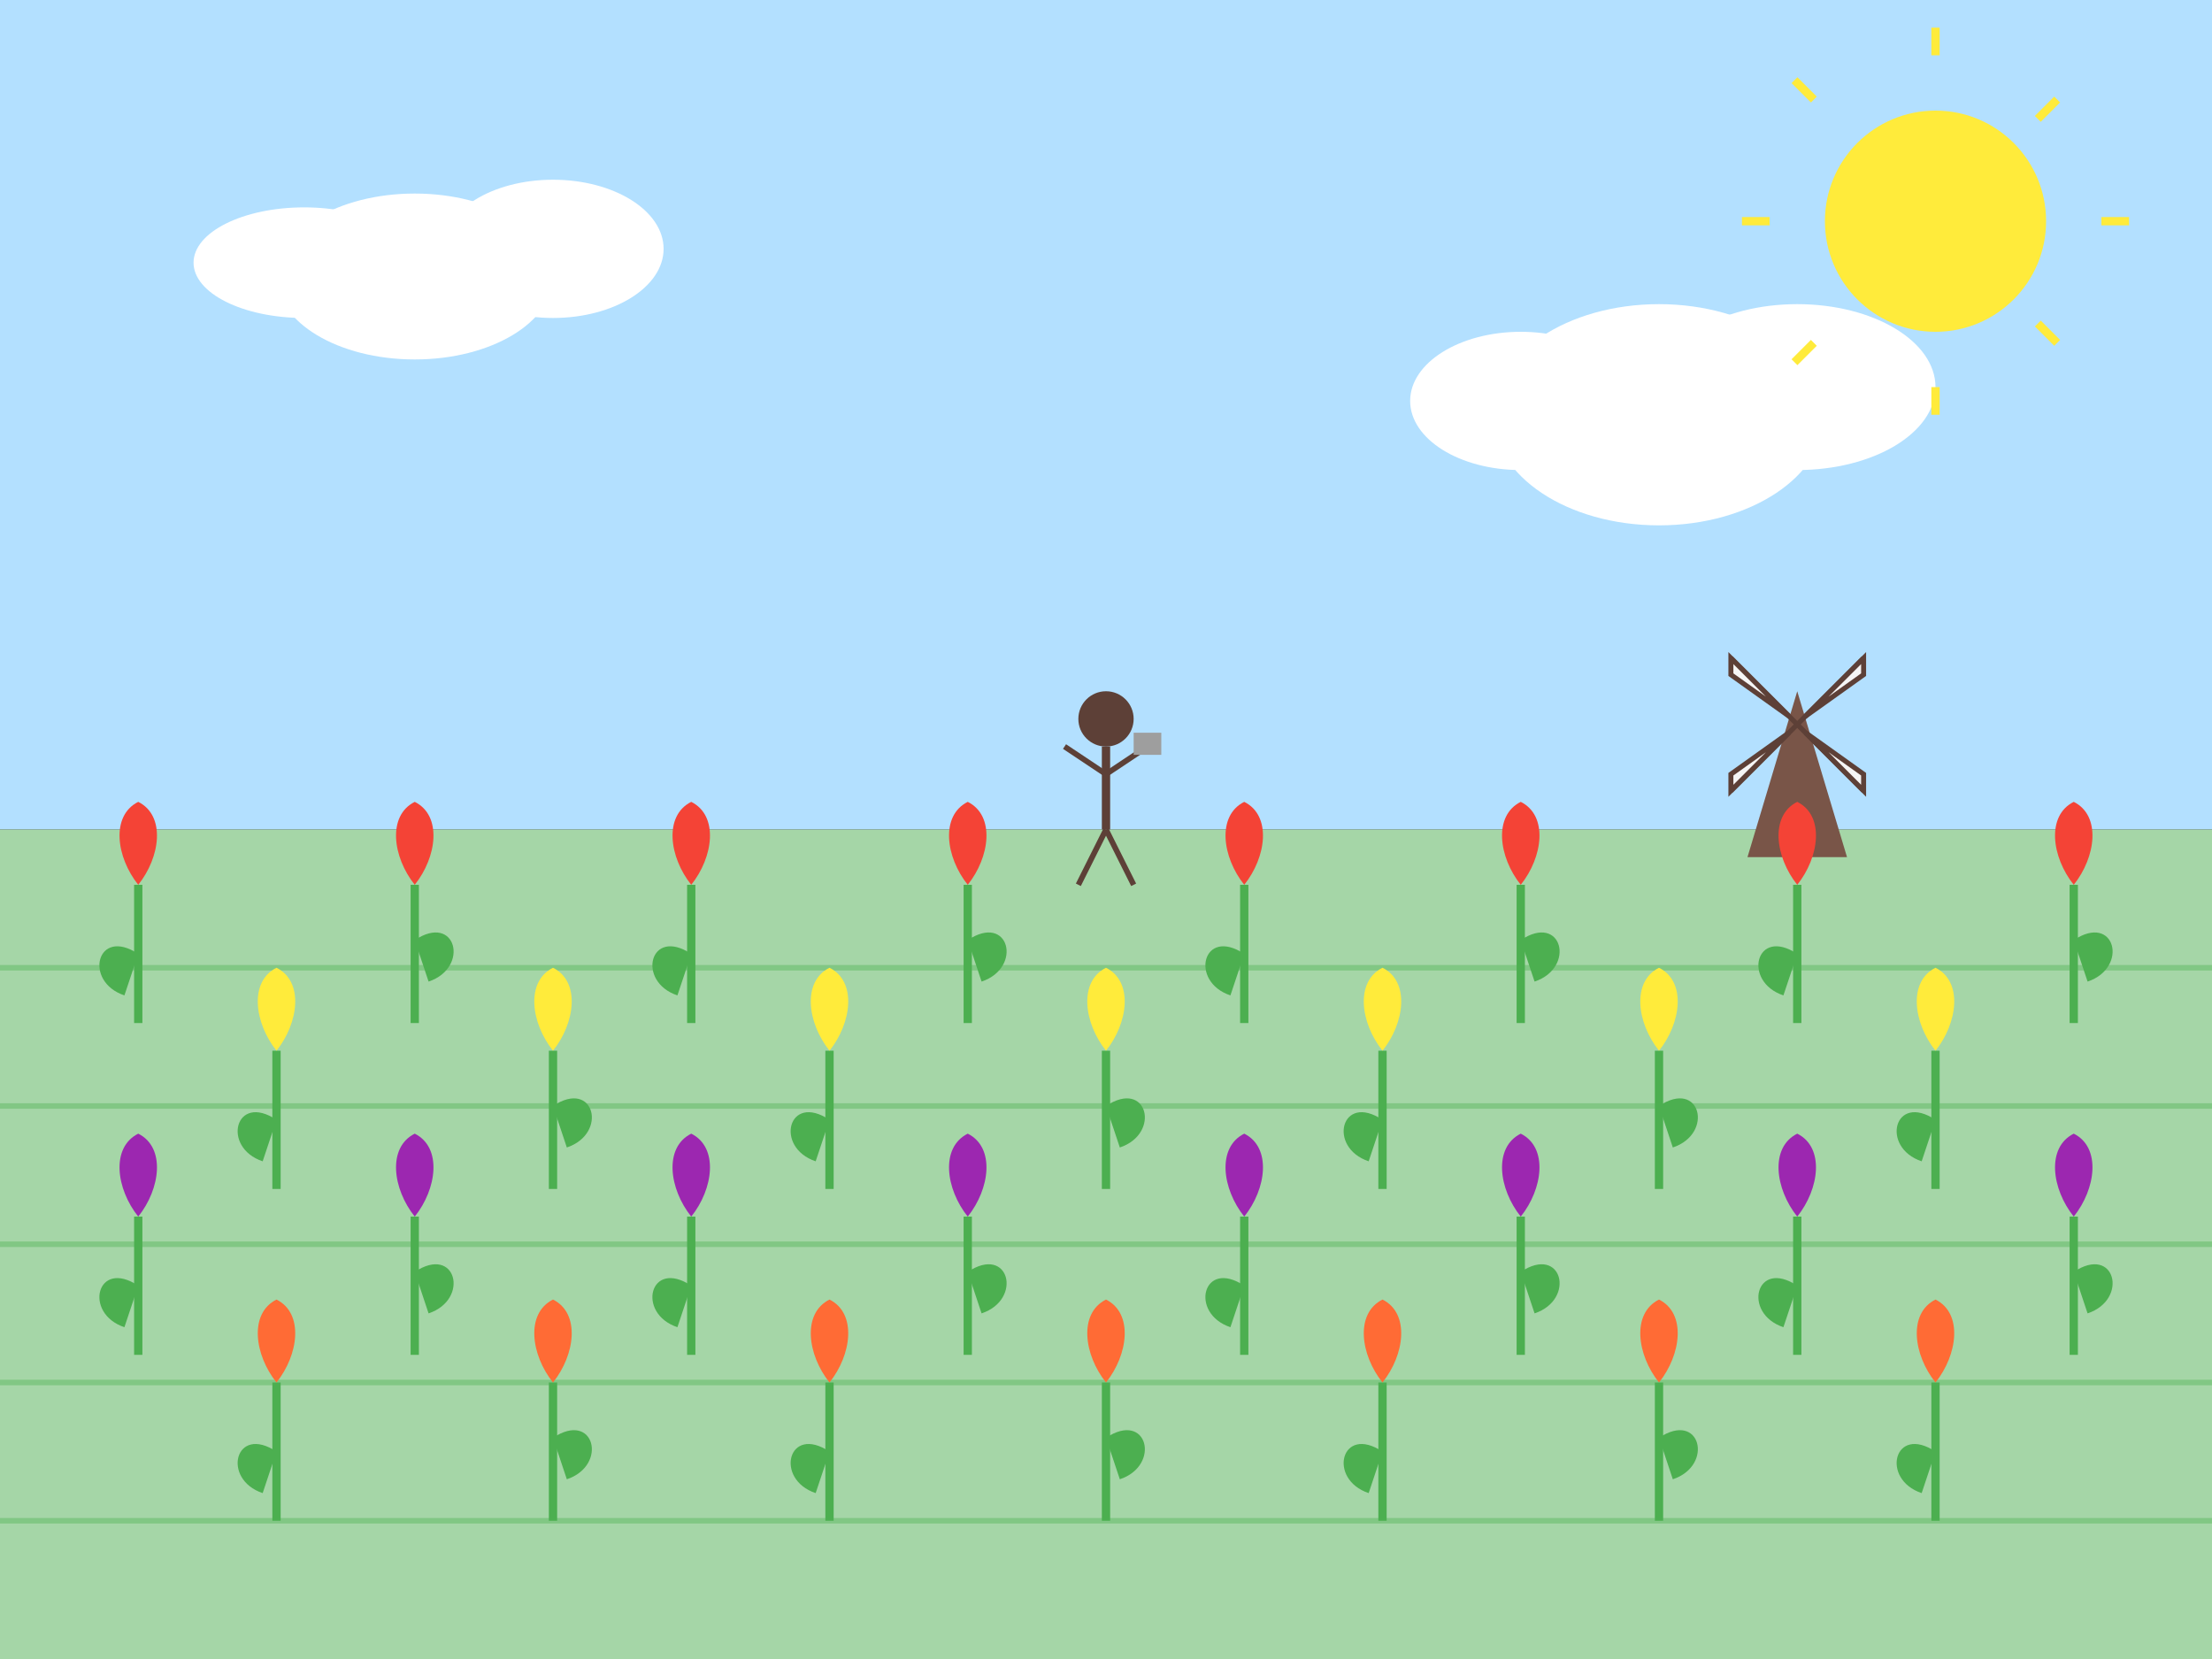 <svg xmlns="http://www.w3.org/2000/svg" viewBox="0 0 800 600" width="800" height="600">
  <rect x="0" y="0" width="800" height="600" fill="#333333" stroke="none"/>
  <!-- Sky background -->
  <rect x="0" y="0" width="800" height="300" fill="#b3e0ff" />
  
  <!-- Field background -->
  <rect x="0" y="300" width="800" height="300" fill="#a5d6a7" />
  
  <!-- Row dividers in the field -->
  <g stroke="#81c784" stroke-width="2">
    <line x1="0" y1="350" x2="800" y2="350" />
    <line x1="0" y1="400" x2="800" y2="400" />
    <line x1="0" y1="450" x2="800" y2="450" />
    <line x1="0" y1="500" x2="800" y2="500" />
    <line x1="0" y1="550" x2="800" y2="550" />
  </g>
  
  <!-- Clouds -->
  <g fill="#ffffff">
    <ellipse cx="150" cy="100" rx="50" ry="30" />
    <ellipse cx="200" cy="90" rx="40" ry="25" />
    <ellipse cx="110" cy="95" rx="40" ry="20" />
    
    <ellipse cx="600" cy="150" rx="60" ry="40" />
    <ellipse cx="650" cy="140" rx="50" ry="30" />
    <ellipse cx="550" cy="145" rx="40" ry="25" />
  </g>
  
  <!-- Distant windmill -->
  <g transform="translate(650, 250) scale(0.6)">
    <!-- Windmill base -->
    <path d="M-30,100 L0,0 L30,100 Z" fill="#795548" />
    
    <!-- Windmill blades -->
    <g stroke="#5d4037" stroke-width="3" transform="translate(0, 20)">
      <line x1="0" y1="0" x2="40" y2="-40" />
      <line x1="0" y1="0" x2="-40" y2="-40" />
      <line x1="0" y1="0" x2="-40" y2="40" />
      <line x1="0" y1="0" x2="40" y2="40" />
      
      <!-- Blade details -->
      <path d="M5,5 L40,30 L40,40 Z" fill="#f5f5f5" />
      <path d="M-5,5 L-40,30 L-40,40 Z" fill="#f5f5f5" />
      <path d="M-5,-5 L-40,-30 L-40,-40 Z" fill="#f5f5f5" />
      <path d="M5,-5 L40,-30 L40,-40 Z" fill="#f5f5f5" />
    </g>
  </g>
  
  <!-- Row of red tulips -->
  <g transform="translate(0, 320)">
    <!-- Function to create a tulip group -->
    <!-- Repeating tulips across the row -->
    <g transform="translate(50, 0)">
      <!-- Stem -->
      <line x1="0" y1="0" x2="0" y2="50" stroke="#4caf50" stroke-width="3" />
      <!-- Leaves -->
      <path d="M0,25 C-15,15 -20,35 -5,40" fill="#4caf50" />
      <!-- Flower -->
      <path d="M0,0 C-8,-10 -10,-25 0,-30 C10,-25 8,-10 0,0 Z" fill="#f44336" />
    </g>
    
    <g transform="translate(150, 0)">
      <!-- Stem -->
      <line x1="0" y1="0" x2="0" y2="50" stroke="#4caf50" stroke-width="3" />
      <!-- Leaves -->
      <path d="M0,20 C15,10 20,30 5,35" fill="#4caf50" />
      <!-- Flower -->
      <path d="M0,0 C-8,-10 -10,-25 0,-30 C10,-25 8,-10 0,0 Z" fill="#f44336" />
    </g>
    
    <g transform="translate(250, 0)">
      <!-- Stem -->
      <line x1="0" y1="0" x2="0" y2="50" stroke="#4caf50" stroke-width="3" />
      <!-- Leaves -->
      <path d="M0,25 C-15,15 -20,35 -5,40" fill="#4caf50" />
      <!-- Flower -->
      <path d="M0,0 C-8,-10 -10,-25 0,-30 C10,-25 8,-10 0,0 Z" fill="#f44336" />
    </g>
    
    <g transform="translate(350, 0)">
      <!-- Stem -->
      <line x1="0" y1="0" x2="0" y2="50" stroke="#4caf50" stroke-width="3" />
      <!-- Leaves -->
      <path d="M0,20 C15,10 20,30 5,35" fill="#4caf50" />
      <!-- Flower -->
      <path d="M0,0 C-8,-10 -10,-25 0,-30 C10,-25 8,-10 0,0 Z" fill="#f44336" />
    </g>
    
    <g transform="translate(450, 0)">
      <!-- Stem -->
      <line x1="0" y1="0" x2="0" y2="50" stroke="#4caf50" stroke-width="3" />
      <!-- Leaves -->
      <path d="M0,25 C-15,15 -20,35 -5,40" fill="#4caf50" />
      <!-- Flower -->
      <path d="M0,0 C-8,-10 -10,-25 0,-30 C10,-25 8,-10 0,0 Z" fill="#f44336" />
    </g>
    
    <g transform="translate(550, 0)">
      <!-- Stem -->
      <line x1="0" y1="0" x2="0" y2="50" stroke="#4caf50" stroke-width="3" />
      <!-- Leaves -->
      <path d="M0,20 C15,10 20,30 5,35" fill="#4caf50" />
      <!-- Flower -->
      <path d="M0,0 C-8,-10 -10,-25 0,-30 C10,-25 8,-10 0,0 Z" fill="#f44336" />
    </g>
    
    <g transform="translate(650, 0)">
      <!-- Stem -->
      <line x1="0" y1="0" x2="0" y2="50" stroke="#4caf50" stroke-width="3" />
      <!-- Leaves -->
      <path d="M0,25 C-15,15 -20,35 -5,40" fill="#4caf50" />
      <!-- Flower -->
      <path d="M0,0 C-8,-10 -10,-25 0,-30 C10,-25 8,-10 0,0 Z" fill="#f44336" />
    </g>
    
    <g transform="translate(750, 0)">
      <!-- Stem -->
      <line x1="0" y1="0" x2="0" y2="50" stroke="#4caf50" stroke-width="3" />
      <!-- Leaves -->
      <path d="M0,20 C15,10 20,30 5,35" fill="#4caf50" />
      <!-- Flower -->
      <path d="M0,0 C-8,-10 -10,-25 0,-30 C10,-25 8,-10 0,0 Z" fill="#f44336" />
    </g>
  </g>
  
  <!-- Row of yellow tulips -->
  <g transform="translate(0, 380)">
    <g transform="translate(100, 0)">
      <!-- Stem -->
      <line x1="0" y1="0" x2="0" y2="50" stroke="#4caf50" stroke-width="3" />
      <!-- Leaves -->
      <path d="M0,25 C-15,15 -20,35 -5,40" fill="#4caf50" />
      <!-- Flower -->
      <path d="M0,0 C-8,-10 -10,-25 0,-30 C10,-25 8,-10 0,0 Z" fill="#ffeb3b" />
    </g>
    
    <g transform="translate(200, 0)">
      <!-- Stem -->
      <line x1="0" y1="0" x2="0" y2="50" stroke="#4caf50" stroke-width="3" />
      <!-- Leaves -->
      <path d="M0,20 C15,10 20,30 5,35" fill="#4caf50" />
      <!-- Flower -->
      <path d="M0,0 C-8,-10 -10,-25 0,-30 C10,-25 8,-10 0,0 Z" fill="#ffeb3b" />
    </g>
    
    <g transform="translate(300, 0)">
      <!-- Stem -->
      <line x1="0" y1="0" x2="0" y2="50" stroke="#4caf50" stroke-width="3" />
      <!-- Leaves -->
      <path d="M0,25 C-15,15 -20,35 -5,40" fill="#4caf50" />
      <!-- Flower -->
      <path d="M0,0 C-8,-10 -10,-25 0,-30 C10,-25 8,-10 0,0 Z" fill="#ffeb3b" />
    </g>
    
    <g transform="translate(400, 0)">
      <!-- Stem -->
      <line x1="0" y1="0" x2="0" y2="50" stroke="#4caf50" stroke-width="3" />
      <!-- Leaves -->
      <path d="M0,20 C15,10 20,30 5,35" fill="#4caf50" />
      <!-- Flower -->
      <path d="M0,0 C-8,-10 -10,-25 0,-30 C10,-25 8,-10 0,0 Z" fill="#ffeb3b" />
    </g>
    
    <g transform="translate(500, 0)">
      <!-- Stem -->
      <line x1="0" y1="0" x2="0" y2="50" stroke="#4caf50" stroke-width="3" />
      <!-- Leaves -->
      <path d="M0,25 C-15,15 -20,35 -5,40" fill="#4caf50" />
      <!-- Flower -->
      <path d="M0,0 C-8,-10 -10,-25 0,-30 C10,-25 8,-10 0,0 Z" fill="#ffeb3b" />
    </g>
    
    <g transform="translate(600, 0)">
      <!-- Stem -->
      <line x1="0" y1="0" x2="0" y2="50" stroke="#4caf50" stroke-width="3" />
      <!-- Leaves -->
      <path d="M0,20 C15,10 20,30 5,35" fill="#4caf50" />
      <!-- Flower -->
      <path d="M0,0 C-8,-10 -10,-25 0,-30 C10,-25 8,-10 0,0 Z" fill="#ffeb3b" />
    </g>
    
    <g transform="translate(700, 0)">
      <!-- Stem -->
      <line x1="0" y1="0" x2="0" y2="50" stroke="#4caf50" stroke-width="3" />
      <!-- Leaves -->
      <path d="M0,25 C-15,15 -20,35 -5,40" fill="#4caf50" />
      <!-- Flower -->
      <path d="M0,0 C-8,-10 -10,-25 0,-30 C10,-25 8,-10 0,0 Z" fill="#ffeb3b" />
    </g>
  </g>
  
  <!-- Row of purple tulips -->
  <g transform="translate(0, 440)">
    <g transform="translate(50, 0)">
      <!-- Stem -->
      <line x1="0" y1="0" x2="0" y2="50" stroke="#4caf50" stroke-width="3" />
      <!-- Leaves -->
      <path d="M0,25 C-15,15 -20,35 -5,40" fill="#4caf50" />
      <!-- Flower -->
      <path d="M0,0 C-8,-10 -10,-25 0,-30 C10,-25 8,-10 0,0 Z" fill="#9c27b0" />
    </g>
    
    <g transform="translate(150, 0)">
      <!-- Stem -->
      <line x1="0" y1="0" x2="0" y2="50" stroke="#4caf50" stroke-width="3" />
      <!-- Leaves -->
      <path d="M0,20 C15,10 20,30 5,35" fill="#4caf50" />
      <!-- Flower -->
      <path d="M0,0 C-8,-10 -10,-25 0,-30 C10,-25 8,-10 0,0 Z" fill="#9c27b0" />
    </g>
    
    <g transform="translate(250, 0)">
      <!-- Stem -->
      <line x1="0" y1="0" x2="0" y2="50" stroke="#4caf50" stroke-width="3" />
      <!-- Leaves -->
      <path d="M0,25 C-15,15 -20,35 -5,40" fill="#4caf50" />
      <!-- Flower -->
      <path d="M0,0 C-8,-10 -10,-25 0,-30 C10,-25 8,-10 0,0 Z" fill="#9c27b0" />
    </g>
    
    <g transform="translate(350, 0)">
      <!-- Stem -->
      <line x1="0" y1="0" x2="0" y2="50" stroke="#4caf50" stroke-width="3" />
      <!-- Leaves -->
      <path d="M0,20 C15,10 20,30 5,35" fill="#4caf50" />
      <!-- Flower -->
      <path d="M0,0 C-8,-10 -10,-25 0,-30 C10,-25 8,-10 0,0 Z" fill="#9c27b0" />
    </g>
    
    <g transform="translate(450, 0)">
      <!-- Stem -->
      <line x1="0" y1="0" x2="0" y2="50" stroke="#4caf50" stroke-width="3" />
      <!-- Leaves -->
      <path d="M0,25 C-15,15 -20,35 -5,40" fill="#4caf50" />
      <!-- Flower -->
      <path d="M0,0 C-8,-10 -10,-25 0,-30 C10,-25 8,-10 0,0 Z" fill="#9c27b0" />
    </g>
    
    <g transform="translate(550, 0)">
      <!-- Stem -->
      <line x1="0" y1="0" x2="0" y2="50" stroke="#4caf50" stroke-width="3" />
      <!-- Leaves -->
      <path d="M0,20 C15,10 20,30 5,35" fill="#4caf50" />
      <!-- Flower -->
      <path d="M0,0 C-8,-10 -10,-25 0,-30 C10,-25 8,-10 0,0 Z" fill="#9c27b0" />
    </g>
    
    <g transform="translate(650, 0)">
      <!-- Stem -->
      <line x1="0" y1="0" x2="0" y2="50" stroke="#4caf50" stroke-width="3" />
      <!-- Leaves -->
      <path d="M0,25 C-15,15 -20,35 -5,40" fill="#4caf50" />
      <!-- Flower -->
      <path d="M0,0 C-8,-10 -10,-25 0,-30 C10,-25 8,-10 0,0 Z" fill="#9c27b0" />
    </g>
    
    <g transform="translate(750, 0)">
      <!-- Stem -->
      <line x1="0" y1="0" x2="0" y2="50" stroke="#4caf50" stroke-width="3" />
      <!-- Leaves -->
      <path d="M0,20 C15,10 20,30 5,35" fill="#4caf50" />
      <!-- Flower -->
      <path d="M0,0 C-8,-10 -10,-25 0,-30 C10,-25 8,-10 0,0 Z" fill="#9c27b0" />
    </g>
  </g>
  
  <!-- Row of orange tulips -->
  <g transform="translate(0, 500)">
    <g transform="translate(100, 0)">
      <!-- Stem -->
      <line x1="0" y1="0" x2="0" y2="50" stroke="#4caf50" stroke-width="3" />
      <!-- Leaves -->
      <path d="M0,25 C-15,15 -20,35 -5,40" fill="#4caf50" />
      <!-- Flower -->
      <path d="M0,0 C-8,-10 -10,-25 0,-30 C10,-25 8,-10 0,0 Z" fill="#ff6b35" />
    </g>
    
    <g transform="translate(200, 0)">
      <!-- Stem -->
      <line x1="0" y1="0" x2="0" y2="50" stroke="#4caf50" stroke-width="3" />
      <!-- Leaves -->
      <path d="M0,20 C15,10 20,30 5,35" fill="#4caf50" />
      <!-- Flower -->
      <path d="M0,0 C-8,-10 -10,-25 0,-30 C10,-25 8,-10 0,0 Z" fill="#ff6b35" />
    </g>
    
    <g transform="translate(300, 0)">
      <!-- Stem -->
      <line x1="0" y1="0" x2="0" y2="50" stroke="#4caf50" stroke-width="3" />
      <!-- Leaves -->
      <path d="M0,25 C-15,15 -20,35 -5,40" fill="#4caf50" />
      <!-- Flower -->
      <path d="M0,0 C-8,-10 -10,-25 0,-30 C10,-25 8,-10 0,0 Z" fill="#ff6b35" />
    </g>
    
    <g transform="translate(400, 0)">
      <!-- Stem -->
      <line x1="0" y1="0" x2="0" y2="50" stroke="#4caf50" stroke-width="3" />
      <!-- Leaves -->
      <path d="M0,20 C15,10 20,30 5,35" fill="#4caf50" />
      <!-- Flower -->
      <path d="M0,0 C-8,-10 -10,-25 0,-30 C10,-25 8,-10 0,0 Z" fill="#ff6b35" />
    </g>
    
    <g transform="translate(500, 0)">
      <!-- Stem -->
      <line x1="0" y1="0" x2="0" y2="50" stroke="#4caf50" stroke-width="3" />
      <!-- Leaves -->
      <path d="M0,25 C-15,15 -20,35 -5,40" fill="#4caf50" />
      <!-- Flower -->
      <path d="M0,0 C-8,-10 -10,-25 0,-30 C10,-25 8,-10 0,0 Z" fill="#ff6b35" />
    </g>
    
    <g transform="translate(600, 0)">
      <!-- Stem -->
      <line x1="0" y1="0" x2="0" y2="50" stroke="#4caf50" stroke-width="3" />
      <!-- Leaves -->
      <path d="M0,20 C15,10 20,30 5,35" fill="#4caf50" />
      <!-- Flower -->
      <path d="M0,0 C-8,-10 -10,-25 0,-30 C10,-25 8,-10 0,0 Z" fill="#ff6b35" />
    </g>
    
    <g transform="translate(700, 0)">
      <!-- Stem -->
      <line x1="0" y1="0" x2="0" y2="50" stroke="#4caf50" stroke-width="3" />
      <!-- Leaves -->
      <path d="M0,25 C-15,15 -20,35 -5,40" fill="#4caf50" />
      <!-- Flower -->
      <path d="M0,0 C-8,-10 -10,-25 0,-30 C10,-25 8,-10 0,0 Z" fill="#ff6b35" />
    </g>
  </g>
  
  <!-- Person silhouette -->
  <g transform="translate(400, 260)">
    <!-- Head -->
    <circle cx="0" cy="0" r="10" fill="#5d4037" />
    
    <!-- Body -->
    <line x1="0" y1="10" x2="0" y2="40" stroke="#5d4037" stroke-width="3" />
    
    <!-- Arms -->
    <line x1="0" y1="20" x2="-15" y2="10" stroke="#5d4037" stroke-width="2" />
    <line x1="0" y1="20" x2="15" y2="10" stroke="#5d4037" stroke-width="2" />
    
    <!-- Legs -->
    <line x1="0" y1="40" x2="-10" y2="60" stroke="#5d4037" stroke-width="2" />
    <line x1="0" y1="40" x2="10" y2="60" stroke="#5d4037" stroke-width="2" />
    
    <!-- Camera -->
    <rect x="10" y="5" width="10" height="8" fill="#9e9e9e" />
  </g>
  
  <!-- Sun -->
  <circle cx="700" cy="80" r="40" fill="#ffeb3b" />
  <g stroke="#ffeb3b" stroke-width="3">
    <line x1="700" y1="20" x2="700" y2="10" />
    <line x1="700" y1="150" x2="700" y2="140" />
    <line x1="640" y1="80" x2="630" y2="80" />
    <line x1="770" y1="80" x2="760" y2="80" />
    <line x1="656" y1="36" x2="649" y2="29" />
    <line x1="744" y1="124" x2="737" y2="117" />
    <line x1="656" y1="124" x2="649" y2="131" />
    <line x1="744" y1="36" x2="737" y2="43" />
  </g>
</svg>
